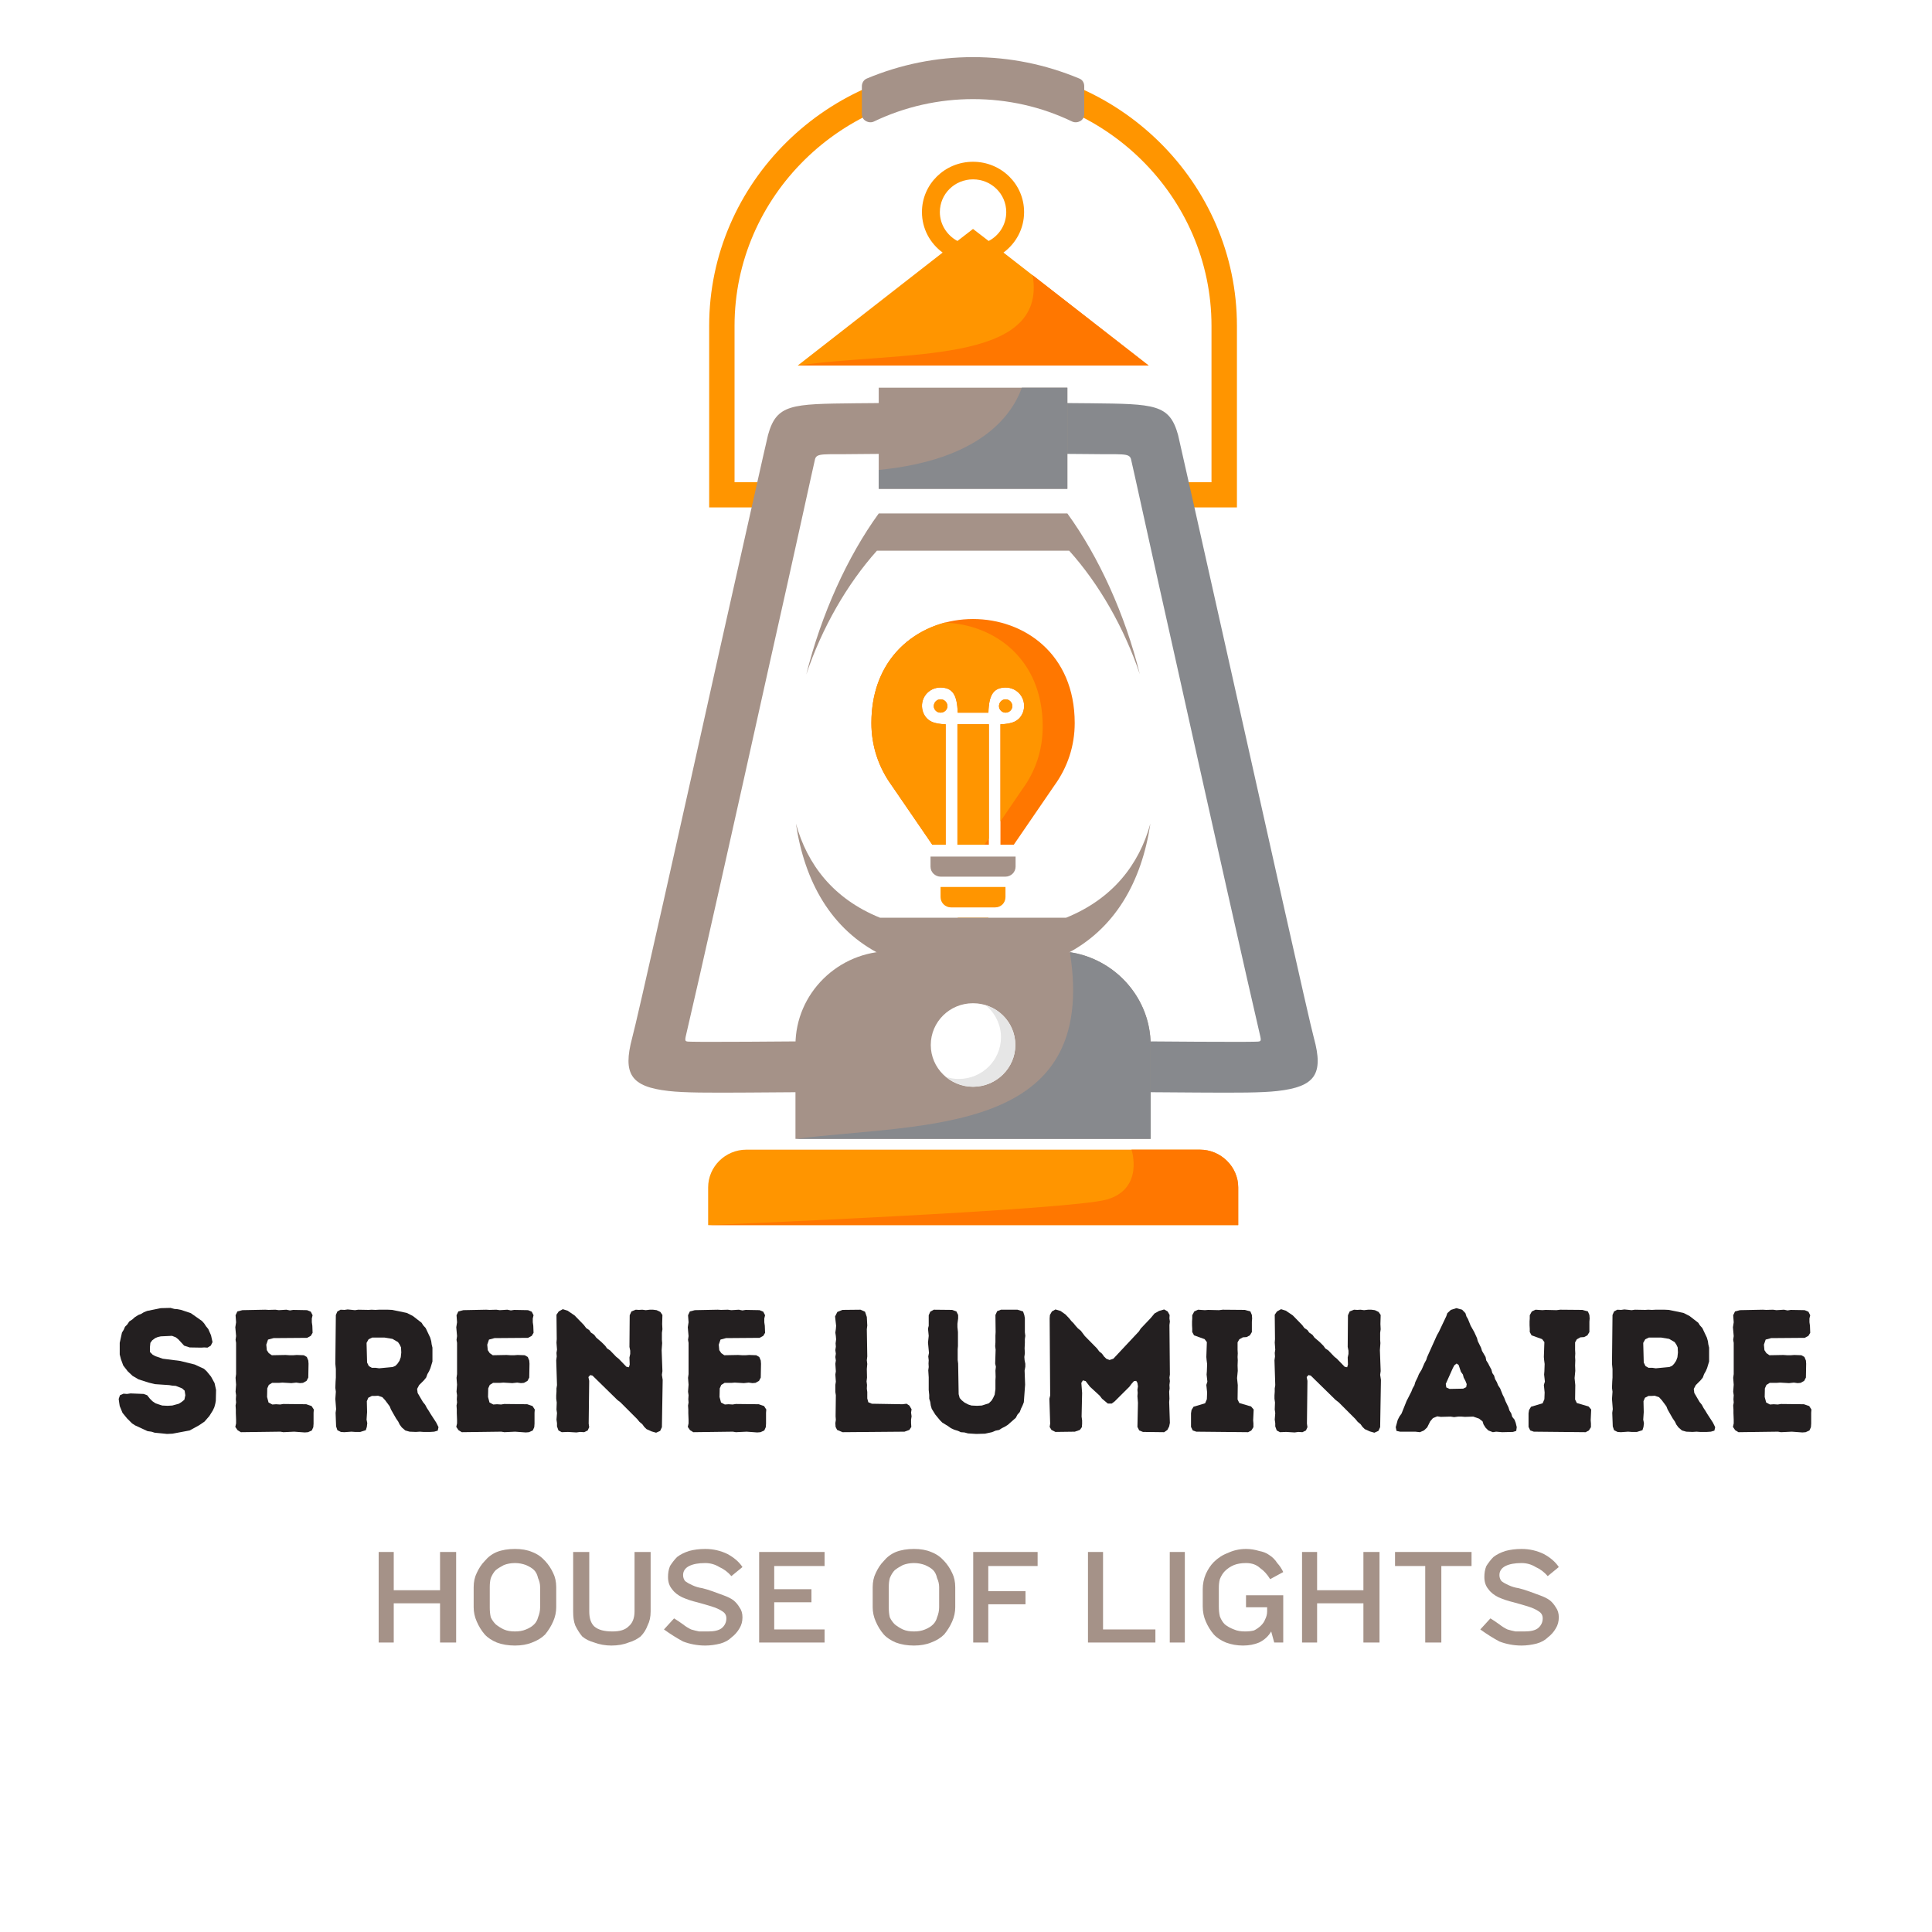 <svg xmlns="http://www.w3.org/2000/svg" xmlns:xlink="http://www.w3.org/1999/xlink" width="40" zoomAndPan="magnify" viewBox="0 0 30 30" height="40" preserveAspectRatio="xMidYMid meet" version="1.0"><defs><g/><clipPath id="dc65692679"><path d="M 13 0.883 L 17 0.883 L 17 2 L 13 2 Z M 13 0.883 " clip-rule="nonzero"/></clipPath><clipPath id="865907a9b5"><path d="M 9.668 6 L 14 6 L 14 17 L 9.668 17 Z M 9.668 6 " clip-rule="nonzero"/></clipPath><clipPath id="b91c820565"><path d="M 16 6 L 20.555 6 L 20.555 17 L 16 17 Z M 16 6 " clip-rule="nonzero"/></clipPath><clipPath id="306abf073d"><path d="M 10 17 L 20 17 L 20 19.027 L 10 19.027 Z M 10 17 " clip-rule="nonzero"/></clipPath></defs><path fill="#a59288" d="M 14.449 13.301 L 15.77 13.301 L 15.77 13.457 C 15.77 13.543 15.699 13.613 15.609 13.613 L 14.609 13.613 C 14.52 13.613 14.449 13.543 14.449 13.457 Z M 14.449 13.301 " fill-opacity="1" fill-rule="evenodd"/><path fill="#ff9500" d="M 14.605 13.773 L 15.613 13.773 L 15.613 13.93 C 15.613 14.02 15.543 14.09 15.453 14.09 L 14.766 14.09 C 14.68 14.09 14.605 14.02 14.605 13.93 Z M 14.605 13.773 " fill-opacity="1" fill-rule="evenodd"/><path fill="#ff9500" d="M 14.871 14.25 L 15.348 14.25 L 15.348 14.406 C 15.348 14.492 15.277 14.562 15.191 14.562 L 15.031 14.562 C 14.941 14.562 14.871 14.492 14.871 14.406 Z M 14.871 14.25 " fill-opacity="1" fill-rule="evenodd"/><path fill="#ff7700" d="M 15.109 13.117 L 15.355 13.117 L 15.355 11.246 L 14.867 11.246 L 14.867 13.117 Z M 14.684 13.117 L 14.477 13.117 L 13.848 12.199 C 13.641 11.914 13.531 11.582 13.531 11.227 C 13.531 9.074 16.688 9.074 16.688 11.227 C 16.688 11.582 16.578 11.914 16.371 12.199 L 15.742 13.117 L 15.535 13.117 L 15.535 11.246 C 15.711 11.242 15.832 11.203 15.887 11.055 C 15.887 11.051 15.891 11.047 15.891 11.043 C 15.945 10.844 15.797 10.672 15.609 10.676 C 15.43 10.68 15.355 10.785 15.348 11.066 L 14.871 11.066 C 14.863 10.785 14.789 10.68 14.609 10.676 C 14.422 10.672 14.273 10.844 14.328 11.043 C 14.332 11.047 14.332 11.051 14.332 11.055 C 14.387 11.203 14.508 11.242 14.684 11.246 Z M 14.605 11.066 C 14.664 11.066 14.711 11.02 14.711 10.965 C 14.711 10.906 14.664 10.859 14.605 10.859 C 14.547 10.859 14.5 10.906 14.5 10.965 C 14.5 11.02 14.547 11.066 14.605 11.066 Z M 15.613 11.066 C 15.559 11.066 15.512 11.02 15.512 10.965 C 15.512 10.906 15.559 10.859 15.613 10.859 C 15.672 10.859 15.719 10.906 15.719 10.965 C 15.719 11.02 15.672 11.066 15.613 11.066 Z M 15.613 11.066 " fill-opacity="1" fill-rule="evenodd"/><path fill="#ff9500" d="M 15.109 13.117 L 15.285 13.117 L 15.355 13.02 L 15.355 11.246 L 14.867 11.246 L 14.867 13.117 Z M 14.668 9.668 C 15.441 9.695 16.191 10.23 16.191 11.281 C 16.191 11.641 16.082 11.973 15.875 12.254 L 15.535 12.754 L 15.535 11.246 C 15.711 11.242 15.832 11.203 15.887 11.055 C 15.887 11.051 15.891 11.047 15.891 11.043 C 15.945 10.844 15.797 10.672 15.609 10.676 C 15.43 10.68 15.355 10.785 15.348 11.066 L 14.871 11.066 C 14.863 10.785 14.789 10.68 14.609 10.676 C 14.422 10.672 14.273 10.844 14.328 11.043 C 14.332 11.047 14.332 11.051 14.332 11.055 C 14.387 11.203 14.508 11.242 14.684 11.246 L 14.684 13.117 L 14.477 13.117 L 13.848 12.199 C 13.641 11.914 13.531 11.582 13.531 11.227 C 13.531 10.352 14.051 9.836 14.668 9.668 Z M 14.605 11.066 C 14.664 11.066 14.711 11.02 14.711 10.965 C 14.711 10.906 14.664 10.859 14.605 10.859 C 14.547 10.859 14.5 10.906 14.5 10.965 C 14.5 11.02 14.547 11.066 14.605 11.066 Z M 15.617 11.066 C 15.559 11.066 15.512 11.02 15.512 10.965 C 15.512 10.906 15.559 10.859 15.617 10.859 C 15.672 10.859 15.719 10.906 15.719 10.965 C 15.719 11.02 15.672 11.066 15.617 11.066 Z M 15.617 11.066 " fill-opacity="1" fill-rule="evenodd"/><path fill="#ff9500" d="M 15.109 1.02 C 17.363 1.02 19.207 2.836 19.207 5.059 L 19.207 7.879 L 18.27 7.879 L 18.27 7.488 L 18.812 7.488 L 18.812 5.059 C 18.812 3.051 17.145 1.41 15.109 1.41 C 13.074 1.41 11.406 3.051 11.406 5.059 L 11.406 7.488 L 11.949 7.488 L 11.949 7.879 L 11.012 7.879 L 11.012 5.059 C 11.012 2.836 12.855 1.02 15.109 1.02 Z M 15.109 1.02 " fill-opacity="1" fill-rule="evenodd"/><g clip-path="url(#dc65692679)"><path fill="#a59288" d="M 15.109 0.887 C 15.676 0.887 16.234 1 16.758 1.219 C 16.809 1.238 16.836 1.285 16.836 1.34 L 16.836 1.77 C 16.836 1.816 16.816 1.855 16.777 1.879 C 16.734 1.902 16.691 1.906 16.648 1.887 C 16.168 1.656 15.645 1.539 15.109 1.539 C 14.578 1.539 14.051 1.656 13.57 1.887 C 13.531 1.906 13.484 1.902 13.445 1.879 C 13.402 1.855 13.383 1.816 13.383 1.77 L 13.383 1.34 C 13.383 1.285 13.414 1.238 13.461 1.219 C 13.984 1 14.543 0.887 15.109 0.887 Z M 15.109 0.887 " fill-opacity="1" fill-rule="evenodd"/></g><path fill="#a59288" d="M 13.645 7.973 L 16.574 7.973 C 17.059 8.641 17.469 9.535 17.699 10.469 C 17.457 9.75 17.066 9.066 16.602 8.551 L 13.617 8.551 C 13.156 9.066 12.762 9.75 12.52 10.473 C 12.754 9.535 13.16 8.641 13.645 7.973 Z M 17.863 12.789 C 17.73 13.68 17.32 14.434 16.527 14.828 L 13.691 14.828 C 12.898 14.434 12.492 13.68 12.359 12.789 C 12.535 13.426 12.941 13.957 13.664 14.25 L 16.555 14.25 C 17.277 13.957 17.688 13.426 17.863 12.789 Z M 17.863 12.789 " fill-opacity="1" fill-rule="evenodd"/><path fill="#ff9500" d="M 15.109 2.512 C 15.547 2.512 15.902 2.859 15.902 3.293 C 15.902 3.551 15.777 3.777 15.582 3.922 L 17.836 5.676 L 12.387 5.676 L 14.637 3.922 C 14.441 3.777 14.316 3.551 14.316 3.293 C 14.316 2.859 14.672 2.512 15.109 2.512 Z M 15.109 3.555 L 15.352 3.742 C 15.516 3.656 15.625 3.488 15.625 3.293 C 15.625 3.012 15.395 2.785 15.109 2.785 C 14.824 2.785 14.594 3.012 14.594 3.293 C 14.594 3.488 14.707 3.656 14.867 3.742 Z M 15.109 3.555 " fill-opacity="1" fill-rule="evenodd"/><path fill="#ff7700" d="M 16.035 4.273 L 17.836 5.676 L 12.387 5.676 C 13.973 5.445 16.273 5.68 16.035 4.273 Z M 16.035 4.273 " fill-opacity="1" fill-rule="evenodd"/><g clip-path="url(#865907a9b5)"><path fill="#a59288" d="M 13.969 7.043 C 13.707 7.047 13.48 7.051 13.293 7.051 C 12.793 7.059 12.684 7.031 12.656 7.129 C 12.637 7.203 12.344 8.555 11.941 10.344 C 11.438 12.613 10.836 15.297 10.648 16.094 C 10.629 16.184 10.648 16.172 10.754 16.176 C 10.953 16.18 11.234 16.176 11.621 16.176 C 12.039 16.172 12.574 16.168 13.254 16.172 L 13.25 16.961 C 12.574 16.957 12.039 16.961 11.625 16.965 C 11.004 16.969 10.625 16.969 10.383 16.941 C 9.793 16.875 9.668 16.676 9.816 16.117 C 9.887 15.867 10.586 12.742 11.156 10.176 C 11.559 8.383 11.898 6.863 11.926 6.754 C 12.059 6.273 12.289 6.273 13.285 6.262 C 13.469 6.262 13.684 6.258 13.953 6.254 Z M 13.969 7.043 " fill-opacity="1" fill-rule="nonzero"/></g><g clip-path="url(#b91c820565)"><path fill="#87898d" d="M 16.25 7.043 C 16.512 7.047 16.738 7.051 16.926 7.051 C 17.426 7.059 17.535 7.031 17.562 7.129 C 17.582 7.203 17.875 8.555 18.277 10.344 C 18.781 12.613 19.383 15.297 19.57 16.094 C 19.59 16.184 19.57 16.172 19.465 16.176 C 19.266 16.18 18.984 16.176 18.598 16.176 C 18.18 16.172 17.645 16.168 16.969 16.172 L 16.969 16.961 C 17.645 16.957 18.18 16.961 18.598 16.965 C 19.215 16.969 19.594 16.969 19.836 16.941 C 20.426 16.875 20.555 16.676 20.402 16.117 C 20.332 15.867 19.637 12.742 19.062 10.176 C 18.66 8.383 18.32 6.863 18.293 6.754 C 18.16 6.273 17.93 6.273 16.934 6.262 C 16.754 6.262 16.535 6.258 16.266 6.254 Z M 16.25 7.043 " fill-opacity="1" fill-rule="nonzero"/></g><g clip-path="url(#306abf073d)"><path fill="#ff9500" d="M 10.996 19.023 L 19.227 19.023 L 19.227 18.438 C 19.227 18.117 18.957 17.852 18.633 17.852 L 11.59 17.852 C 11.262 17.852 10.996 18.117 10.996 18.438 Z M 10.996 19.023 " fill-opacity="1" fill-rule="evenodd"/><path fill="#ff7700" d="M 10.996 19.023 L 19.227 19.023 L 19.227 18.438 C 19.227 18.117 18.957 17.852 18.633 17.852 L 17.57 17.852 C 17.57 17.852 17.77 18.453 17.191 18.625 C 16.609 18.793 10.996 19.023 10.996 19.023 Z M 10.996 19.023 " fill-opacity="1" fill-rule="evenodd"/></g><path fill="#a59288" d="M 12.352 17.684 L 17.867 17.684 L 17.867 16.227 C 17.867 15.426 17.203 14.77 16.391 14.77 L 13.828 14.77 C 13.016 14.77 12.352 15.426 12.352 16.227 Z M 15.109 15.578 C 15.473 15.578 15.766 15.867 15.766 16.227 C 15.766 16.582 15.473 16.875 15.109 16.875 C 14.746 16.875 14.453 16.582 14.453 16.227 C 14.453 15.867 14.746 15.578 15.109 15.578 Z M 15.109 15.578 " fill-opacity="1" fill-rule="evenodd"/><path fill="#87898d" d="M 12.352 17.684 L 17.867 17.684 L 17.867 16.227 C 17.867 15.5 17.32 14.891 16.613 14.785 C 17.066 17.633 14.363 17.434 12.352 17.684 Z M 12.352 17.684 " fill-opacity="1" fill-rule="evenodd"/><path fill="#a59288" d="M 13.645 6.02 L 16.574 6.02 L 16.574 7.59 L 13.645 7.59 Z M 13.645 6.02 " fill-opacity="1" fill-rule="evenodd"/><path fill="#87898d" d="M 15.867 6.02 L 16.574 6.02 L 16.574 7.59 L 13.645 7.59 L 13.645 7.297 C 15.203 7.145 15.707 6.465 15.867 6.02 Z M 15.867 6.02 " fill-opacity="1" fill-rule="evenodd"/><path fill="#e6e6e6" d="M 15.305 15.609 C 15.574 15.691 15.766 15.938 15.766 16.227 C 15.766 16.582 15.473 16.875 15.109 16.875 C 14.949 16.875 14.805 16.816 14.691 16.723 C 14.754 16.742 14.816 16.754 14.887 16.754 C 15.25 16.754 15.543 16.465 15.543 16.105 C 15.543 15.906 15.449 15.727 15.305 15.609 Z M 15.305 15.609 " fill-opacity="1" fill-rule="evenodd"/><g fill="#231f20" fill-opacity="1"><g transform="translate(1.73, 22.235)"><g><path d="M 0.785 0.023 L 0.863 0.031 L 0.949 0.027 L 1.215 -0.023 L 1.359 -0.102 L 1.445 -0.16 L 1.52 -0.246 L 1.574 -0.332 L 1.598 -0.383 L 1.613 -0.438 L 1.621 -0.484 L 1.625 -0.652 L 1.613 -0.707 L 1.602 -0.758 L 1.547 -0.859 L 1.48 -0.941 L 1.438 -0.98 L 1.293 -1.047 L 1.07 -1.102 L 0.797 -1.137 L 0.684 -1.176 L 0.641 -1.199 L 0.598 -1.242 L 0.598 -1.312 L 0.605 -1.383 L 0.633 -1.422 L 0.68 -1.457 L 0.719 -1.473 L 0.766 -1.484 L 0.941 -1.492 L 1 -1.469 L 1.039 -1.438 L 1.129 -1.34 L 1.215 -1.312 L 1.395 -1.309 L 1.441 -1.312 L 1.492 -1.309 L 1.543 -1.34 L 1.57 -1.395 L 1.547 -1.5 L 1.504 -1.598 L 1.469 -1.641 L 1.441 -1.684 L 1.406 -1.723 L 1.234 -1.844 L 1.082 -1.895 L 1.027 -1.906 L 0.977 -1.91 L 0.918 -1.926 L 0.766 -1.922 L 0.555 -1.879 L 0.504 -1.859 L 0.461 -1.832 L 0.418 -1.816 L 0.363 -1.781 L 0.324 -1.746 L 0.277 -1.715 L 0.246 -1.668 L 0.211 -1.633 L 0.191 -1.586 L 0.164 -1.543 L 0.129 -1.383 L 0.129 -1.203 L 0.148 -1.129 L 0.184 -1.031 L 0.254 -0.941 L 0.328 -0.871 L 0.422 -0.816 L 0.578 -0.766 L 0.676 -0.742 L 0.898 -0.727 L 0.945 -0.719 L 1 -0.715 L 1.098 -0.676 L 1.137 -0.641 L 1.148 -0.57 L 1.133 -0.5 L 1.09 -0.465 L 1.047 -0.438 L 0.945 -0.41 L 0.871 -0.406 L 0.789 -0.41 L 0.727 -0.43 L 0.684 -0.445 L 0.637 -0.477 L 0.598 -0.516 L 0.555 -0.57 L 0.5 -0.59 L 0.297 -0.598 L 0.242 -0.59 L 0.188 -0.594 L 0.133 -0.57 L 0.113 -0.512 L 0.121 -0.453 L 0.129 -0.402 L 0.172 -0.297 L 0.242 -0.211 L 0.32 -0.133 L 0.367 -0.102 L 0.562 -0.012 L 0.621 -0.004 L 0.672 0.012 Z M 0.785 0.023 "/></g></g></g><g fill="#231f20" fill-opacity="1"><g transform="translate(3.459, 22.235)"><g><path d="M 0.195 -0.078 L 0.23 -0.027 L 0.281 0.004 L 0.895 -0.004 L 0.941 0.004 L 1.109 -0.004 L 1.273 0.008 L 1.324 0.004 L 1.383 -0.023 L 1.406 -0.074 L 1.41 -0.129 L 1.41 -0.297 L 1.414 -0.348 L 1.379 -0.402 L 1.297 -0.43 L 0.941 -0.434 L 0.891 -0.426 L 0.828 -0.43 L 0.77 -0.426 L 0.711 -0.457 L 0.688 -0.543 L 0.691 -0.676 L 0.715 -0.73 L 0.766 -0.762 L 0.871 -0.762 L 0.926 -0.766 L 1.066 -0.758 L 1.141 -0.766 L 1.199 -0.758 L 1.246 -0.762 L 1.301 -0.793 L 1.328 -0.844 L 1.332 -1.059 L 1.328 -1.109 L 1.305 -1.164 L 1.258 -1.191 L 1.148 -1.195 L 1.094 -1.191 L 1.039 -1.191 L 0.977 -1.195 L 0.762 -1.191 L 0.715 -1.223 L 0.684 -1.27 L 0.676 -1.355 L 0.703 -1.434 L 0.789 -1.457 L 1.309 -1.461 L 1.367 -1.492 L 1.395 -1.539 L 1.391 -1.648 L 1.383 -1.703 L 1.383 -1.762 L 1.395 -1.812 L 1.367 -1.867 L 1.309 -1.891 L 1.094 -1.895 L 1.043 -1.887 L 0.988 -1.898 L 0.871 -1.891 L 0.816 -1.898 L 0.711 -1.895 L 0.66 -1.898 L 0.305 -1.891 L 0.227 -1.871 L 0.199 -1.812 L 0.207 -1.703 L 0.195 -1.625 L 0.207 -1.488 L 0.199 -1.43 L 0.207 -1.383 L 0.207 -0.898 L 0.199 -0.84 L 0.207 -0.734 L 0.199 -0.625 L 0.207 -0.57 L 0.203 -0.508 L 0.207 -0.457 L 0.199 -0.41 L 0.203 -0.348 L 0.203 -0.293 L 0.207 -0.188 L 0.207 -0.133 Z M 0.195 -0.078 "/></g></g></g><g fill="#231f20" fill-opacity="1"><g transform="translate(5.012, 22.235)"><g><path d="M 0.207 -0.086 L 0.227 -0.027 L 0.281 0 L 0.332 0.004 L 0.445 -0.004 L 0.5 0 L 0.582 0 L 0.668 -0.027 L 0.684 -0.078 L 0.691 -0.137 L 0.68 -0.191 L 0.688 -0.309 L 0.684 -0.477 L 0.707 -0.531 L 0.762 -0.559 L 0.809 -0.559 L 0.859 -0.562 L 0.926 -0.539 L 0.969 -0.492 L 1.039 -0.398 L 1.059 -0.348 L 1.137 -0.211 L 1.172 -0.16 L 1.195 -0.113 L 1.227 -0.07 L 1.281 -0.023 L 1.348 -0.004 L 1.445 0 L 1.508 -0.004 L 1.562 0 L 1.668 0 L 1.73 -0.004 L 1.785 -0.02 L 1.797 -0.074 L 1.762 -0.145 L 1.676 -0.277 L 1.648 -0.324 L 1.617 -0.371 L 1.59 -0.422 L 1.555 -0.465 L 1.473 -0.605 L 1.465 -0.668 L 1.496 -0.727 L 1.57 -0.801 L 1.605 -0.844 L 1.625 -0.898 L 1.652 -0.945 L 1.672 -0.992 L 1.703 -1.094 L 1.703 -1.309 L 1.691 -1.359 L 1.684 -1.41 L 1.668 -1.465 L 1.598 -1.613 L 1.559 -1.656 L 1.535 -1.695 L 1.398 -1.801 L 1.305 -1.848 L 1.078 -1.895 L 1.012 -1.898 L 0.871 -1.898 L 0.816 -1.895 L 0.758 -1.898 L 0.711 -1.895 L 0.551 -1.898 L 0.5 -1.891 L 0.387 -1.902 L 0.336 -1.895 L 0.277 -1.898 L 0.227 -1.871 L 0.203 -1.816 L 0.195 -1.059 L 0.203 -0.977 L 0.203 -0.844 L 0.199 -0.785 L 0.195 -0.684 L 0.203 -0.625 L 0.195 -0.512 L 0.207 -0.355 L 0.199 -0.297 Z M 0.762 -0.996 L 0.715 -1.023 L 0.688 -1.078 L 0.68 -1.383 L 0.711 -1.438 L 0.766 -1.465 L 0.961 -1.465 L 1.082 -1.445 L 1.168 -1.395 L 1.195 -1.355 L 1.215 -1.312 L 1.219 -1.234 L 1.211 -1.16 L 1.191 -1.105 L 1.16 -1.059 L 1.129 -1.027 L 1.086 -1.008 L 0.875 -0.988 L 0.82 -0.996 Z M 0.762 -0.996 "/></g></g></g><g fill="#231f20" fill-opacity="1"><g transform="translate(6.89, 22.235)"><g><path d="M 0.195 -0.078 L 0.23 -0.027 L 0.281 0.004 L 0.895 -0.004 L 0.941 0.004 L 1.109 -0.004 L 1.273 0.008 L 1.324 0.004 L 1.383 -0.023 L 1.406 -0.074 L 1.41 -0.129 L 1.41 -0.297 L 1.414 -0.348 L 1.379 -0.402 L 1.297 -0.43 L 0.941 -0.434 L 0.891 -0.426 L 0.828 -0.43 L 0.77 -0.426 L 0.711 -0.457 L 0.688 -0.543 L 0.691 -0.676 L 0.715 -0.73 L 0.766 -0.762 L 0.871 -0.762 L 0.926 -0.766 L 1.066 -0.758 L 1.141 -0.766 L 1.199 -0.758 L 1.246 -0.762 L 1.301 -0.793 L 1.328 -0.844 L 1.332 -1.059 L 1.328 -1.109 L 1.305 -1.164 L 1.258 -1.191 L 1.148 -1.195 L 1.094 -1.191 L 1.039 -1.191 L 0.977 -1.195 L 0.762 -1.191 L 0.715 -1.223 L 0.684 -1.27 L 0.676 -1.355 L 0.703 -1.434 L 0.789 -1.457 L 1.309 -1.461 L 1.367 -1.492 L 1.395 -1.539 L 1.391 -1.648 L 1.383 -1.703 L 1.383 -1.762 L 1.395 -1.812 L 1.367 -1.867 L 1.309 -1.891 L 1.094 -1.895 L 1.043 -1.887 L 0.988 -1.898 L 0.871 -1.891 L 0.816 -1.898 L 0.711 -1.895 L 0.66 -1.898 L 0.305 -1.891 L 0.227 -1.871 L 0.199 -1.812 L 0.207 -1.703 L 0.195 -1.625 L 0.207 -1.488 L 0.199 -1.43 L 0.207 -1.383 L 0.207 -0.898 L 0.199 -0.84 L 0.207 -0.734 L 0.199 -0.625 L 0.207 -0.57 L 0.203 -0.508 L 0.207 -0.457 L 0.199 -0.41 L 0.203 -0.348 L 0.203 -0.293 L 0.207 -0.188 L 0.207 -0.133 Z M 0.195 -0.078 "/></g></g></g><g fill="#231f20" fill-opacity="1"><g transform="translate(8.442, 22.235)"><g><path d="M 1.598 -0.043 L 1.676 -0.008 L 1.746 0.012 L 1.809 -0.016 L 1.836 -0.074 L 1.848 -0.809 L 1.836 -0.887 L 1.844 -0.945 L 1.832 -1.27 L 1.84 -1.379 L 1.836 -1.43 L 1.836 -1.539 L 1.844 -1.594 L 1.84 -1.676 L 1.844 -1.816 L 1.812 -1.863 L 1.754 -1.891 L 1.699 -1.898 L 1.648 -1.898 L 1.586 -1.891 L 1.531 -1.898 L 1.48 -1.895 L 1.43 -1.898 L 1.363 -1.871 L 1.336 -1.812 L 1.332 -1.32 L 1.344 -1.262 L 1.344 -1.211 L 1.332 -1.156 L 1.336 -1.047 L 1.324 -1.004 L 1.285 -1.012 L 1.164 -1.137 L 1.125 -1.168 L 1.031 -1.266 L 0.984 -1.297 L 0.957 -1.336 L 0.898 -1.395 L 0.816 -1.465 L 0.785 -1.508 L 0.734 -1.543 L 0.707 -1.582 L 0.66 -1.613 L 0.625 -1.66 L 0.48 -1.809 L 0.371 -1.883 L 0.297 -1.906 L 0.234 -1.871 L 0.199 -1.82 L 0.203 -1.441 L 0.199 -1.387 L 0.207 -1.277 L 0.199 -1.227 L 0.203 -1.172 L 0.195 -1.113 L 0.207 -0.727 L 0.199 -0.676 L 0.199 -0.625 L 0.195 -0.566 L 0.195 -0.516 L 0.203 -0.457 L 0.199 -0.348 L 0.207 -0.293 L 0.199 -0.191 L 0.207 -0.137 L 0.207 -0.086 L 0.23 -0.023 L 0.281 0.004 L 0.375 0 L 0.508 0.008 L 0.566 0 L 0.629 0.004 L 0.684 -0.023 L 0.707 -0.074 L 0.699 -0.129 L 0.707 -0.793 L 0.695 -0.852 L 0.723 -0.883 L 0.758 -0.875 L 1.145 -0.496 L 1.191 -0.461 L 1.453 -0.199 L 1.488 -0.156 L 1.531 -0.121 L 1.562 -0.078 Z M 1.598 -0.043 "/></g></g></g><g fill="#231f20" fill-opacity="1"><g transform="translate(10.485, 22.235)"><g><path d="M 0.195 -0.078 L 0.23 -0.027 L 0.281 0.004 L 0.895 -0.004 L 0.941 0.004 L 1.109 -0.004 L 1.273 0.008 L 1.324 0.004 L 1.383 -0.023 L 1.406 -0.074 L 1.41 -0.129 L 1.41 -0.297 L 1.414 -0.348 L 1.379 -0.402 L 1.297 -0.43 L 0.941 -0.434 L 0.891 -0.426 L 0.828 -0.43 L 0.77 -0.426 L 0.711 -0.457 L 0.688 -0.543 L 0.691 -0.676 L 0.715 -0.73 L 0.766 -0.762 L 0.871 -0.762 L 0.926 -0.766 L 1.066 -0.758 L 1.141 -0.766 L 1.199 -0.758 L 1.246 -0.762 L 1.301 -0.793 L 1.328 -0.844 L 1.332 -1.059 L 1.328 -1.109 L 1.305 -1.164 L 1.258 -1.191 L 1.148 -1.195 L 1.094 -1.191 L 1.039 -1.191 L 0.977 -1.195 L 0.762 -1.191 L 0.715 -1.223 L 0.684 -1.27 L 0.676 -1.355 L 0.703 -1.434 L 0.789 -1.457 L 1.309 -1.461 L 1.367 -1.492 L 1.395 -1.539 L 1.391 -1.648 L 1.383 -1.703 L 1.383 -1.762 L 1.395 -1.812 L 1.367 -1.867 L 1.309 -1.891 L 1.094 -1.895 L 1.043 -1.887 L 0.988 -1.898 L 0.871 -1.891 L 0.816 -1.898 L 0.711 -1.895 L 0.66 -1.898 L 0.305 -1.891 L 0.227 -1.871 L 0.199 -1.812 L 0.207 -1.703 L 0.195 -1.625 L 0.207 -1.488 L 0.199 -1.43 L 0.207 -1.383 L 0.207 -0.898 L 0.199 -0.84 L 0.207 -0.734 L 0.199 -0.625 L 0.207 -0.57 L 0.203 -0.508 L 0.207 -0.457 L 0.199 -0.41 L 0.203 -0.348 L 0.203 -0.293 L 0.207 -0.188 L 0.207 -0.133 Z M 0.195 -0.078 "/></g></g></g><g fill="#231f20" fill-opacity="1"><g transform="translate(12.038, 22.235)"><g/></g></g><g fill="#231f20" fill-opacity="1"><g transform="translate(12.772, 22.235)"><g><path d="M 0.203 -0.078 L 0.227 -0.031 L 0.312 0.004 L 1.273 -0.004 L 1.348 -0.031 L 1.379 -0.078 L 1.375 -0.137 L 1.375 -0.191 L 1.383 -0.242 L 1.375 -0.301 L 1.383 -0.352 L 1.348 -0.41 L 1.305 -0.438 L 1.242 -0.43 L 0.766 -0.438 L 0.711 -0.461 L 0.695 -0.52 L 0.695 -0.621 L 0.688 -0.672 L 0.691 -0.73 L 0.684 -0.785 L 0.691 -0.844 L 0.688 -0.977 L 0.695 -1.055 L 0.688 -1.113 L 0.695 -1.172 L 0.688 -1.594 L 0.695 -1.652 L 0.688 -1.785 L 0.66 -1.867 L 0.59 -1.898 L 0.309 -1.895 L 0.23 -1.863 L 0.195 -1.793 L 0.211 -1.648 L 0.207 -1.598 L 0.199 -1.543 L 0.207 -1.488 L 0.211 -1.438 L 0.203 -1.375 L 0.207 -1.324 L 0.199 -1.27 L 0.207 -1.215 L 0.199 -1.164 L 0.207 -1.109 L 0.199 -1.059 L 0.207 -0.941 L 0.199 -0.891 L 0.207 -0.781 L 0.199 -0.73 L 0.199 -0.621 L 0.207 -0.57 L 0.203 -0.242 L 0.207 -0.188 L 0.199 -0.137 Z M 0.203 -0.078 "/></g></g></g><g fill="#231f20" fill-opacity="1"><g transform="translate(14.23, 22.235)"><g><path d="M 0.801 0.023 L 0.93 0.031 L 1.066 0.027 L 1.172 0.004 L 1.23 -0.02 L 1.285 -0.031 L 1.328 -0.059 L 1.375 -0.082 L 1.418 -0.109 L 1.543 -0.219 L 1.57 -0.27 L 1.605 -0.309 L 1.625 -0.363 L 1.648 -0.41 L 1.668 -0.461 L 1.688 -0.734 L 1.68 -0.953 L 1.691 -1.012 L 1.691 -1.059 L 1.68 -1.113 L 1.676 -1.164 L 1.684 -1.223 L 1.68 -1.297 L 1.684 -1.383 L 1.684 -1.441 L 1.691 -1.492 L 1.684 -1.547 L 1.684 -1.766 L 1.676 -1.812 L 1.656 -1.871 L 1.57 -1.898 L 1.312 -1.898 L 1.254 -1.875 L 1.227 -1.816 L 1.23 -1.551 L 1.227 -1.496 L 1.227 -1.391 L 1.223 -1.332 L 1.23 -1.277 L 1.223 -1.062 L 1.234 -1.012 L 1.227 -0.953 L 1.23 -0.855 L 1.227 -0.801 L 1.227 -0.664 L 1.215 -0.578 L 1.191 -0.527 L 1.168 -0.488 L 1.125 -0.445 L 1.016 -0.41 L 0.941 -0.406 L 0.855 -0.41 L 0.805 -0.426 L 0.746 -0.457 L 0.703 -0.492 L 0.672 -0.527 L 0.656 -0.586 L 0.648 -1.062 L 0.641 -1.117 L 0.641 -1.285 L 0.645 -1.332 L 0.645 -1.551 L 0.637 -1.629 L 0.637 -1.68 L 0.648 -1.762 L 0.648 -1.816 L 0.621 -1.871 L 0.555 -1.895 L 0.27 -1.898 L 0.215 -1.867 L 0.191 -1.812 L 0.191 -1.648 L 0.18 -1.605 L 0.191 -1.492 L 0.18 -1.387 L 0.195 -1.227 L 0.184 -1.172 L 0.191 -1.113 L 0.188 -1.062 L 0.191 -1.008 L 0.184 -0.957 L 0.191 -0.848 L 0.191 -0.652 L 0.199 -0.574 L 0.199 -0.516 L 0.215 -0.465 L 0.223 -0.41 L 0.238 -0.359 L 0.293 -0.27 L 0.367 -0.18 L 0.402 -0.145 L 0.492 -0.09 L 0.535 -0.059 L 0.586 -0.035 L 0.648 -0.016 L 0.688 0.004 L 0.746 0.008 Z M 0.801 0.023 "/></g></g></g><g fill="#231f20" fill-opacity="1"><g transform="translate(16.1, 22.235)"><g><path d="M 0.199 -0.078 L 0.227 -0.031 L 0.289 0 L 0.59 -0.004 L 0.668 -0.031 L 0.699 -0.074 L 0.703 -0.125 L 0.703 -0.18 L 0.695 -0.238 L 0.703 -0.605 L 0.691 -0.762 L 0.715 -0.801 L 0.758 -0.789 L 0.824 -0.703 L 0.977 -0.562 L 1.012 -0.516 L 1.102 -0.441 L 1.164 -0.441 L 1.207 -0.473 L 1.438 -0.703 L 1.473 -0.75 L 1.508 -0.789 L 1.543 -0.793 L 1.562 -0.762 L 1.57 -0.707 L 1.562 -0.656 L 1.566 -0.605 L 1.562 -0.555 L 1.57 -0.453 L 1.562 -0.078 L 1.59 -0.023 L 1.648 0 L 1.977 0.004 L 2.027 -0.031 L 2.055 -0.086 L 2.066 -0.141 L 2.055 -0.465 L 2.059 -0.516 L 2.055 -0.625 L 2.062 -0.676 L 2.059 -0.73 L 2.066 -0.789 L 2.059 -0.844 L 2.066 -0.891 L 2.059 -1.66 L 2.066 -1.715 L 2.059 -1.762 L 2.062 -1.816 L 2.031 -1.871 L 1.977 -1.902 L 1.898 -1.879 L 1.828 -1.84 L 1.766 -1.766 L 1.613 -1.605 L 1.586 -1.562 L 1.188 -1.137 L 1.129 -1.117 L 1.078 -1.137 L 1.043 -1.172 L 1.012 -1.215 L 0.969 -1.25 L 0.934 -1.297 L 0.746 -1.488 L 0.684 -1.57 L 0.637 -1.609 L 0.602 -1.648 L 0.57 -1.688 L 0.535 -1.723 L 0.504 -1.762 L 0.445 -1.824 L 0.367 -1.879 L 0.289 -1.902 L 0.234 -1.871 L 0.203 -1.816 L 0.199 -1.762 L 0.207 -0.566 L 0.195 -0.516 L 0.207 -0.129 Z M 0.199 -0.078 "/></g></g></g><g fill="#231f20" fill-opacity="1"><g transform="translate(18.365, 22.235)"><g><path d="M 0.129 -0.078 L 0.156 -0.023 L 0.211 -0.004 L 1.016 0.004 L 1.066 -0.023 L 1.098 -0.074 L 1.098 -0.133 L 1.094 -0.18 L 1.102 -0.348 L 1.062 -0.395 L 0.879 -0.449 L 0.852 -0.504 L 0.855 -0.727 L 0.844 -0.836 L 0.855 -0.949 L 0.852 -1.031 L 0.855 -1.113 L 0.852 -1.164 L 0.855 -1.219 L 0.852 -1.277 L 0.852 -1.391 L 0.879 -1.438 L 0.934 -1.469 L 0.992 -1.473 L 1.043 -1.5 L 1.074 -1.551 L 1.074 -1.711 L 1.078 -1.762 L 1.074 -1.816 L 1.051 -1.871 L 0.965 -1.895 L 0.621 -1.898 L 0.562 -1.891 L 0.395 -1.895 L 0.344 -1.891 L 0.238 -1.898 L 0.18 -1.871 L 0.148 -1.812 L 0.148 -1.762 L 0.145 -1.715 L 0.145 -1.656 L 0.148 -1.602 L 0.148 -1.551 L 0.176 -1.5 L 0.34 -1.441 L 0.375 -1.395 L 0.367 -1.164 L 0.371 -1.117 L 0.379 -1.055 L 0.375 -0.941 L 0.371 -0.891 L 0.383 -0.781 L 0.367 -0.73 L 0.379 -0.613 L 0.375 -0.508 L 0.348 -0.445 L 0.168 -0.391 L 0.137 -0.34 L 0.129 -0.289 Z M 0.129 -0.078 "/></g></g></g><g fill="#231f20" fill-opacity="1"><g transform="translate(19.595, 22.235)"><g><path d="M 1.598 -0.043 L 1.676 -0.008 L 1.746 0.012 L 1.809 -0.016 L 1.836 -0.074 L 1.848 -0.809 L 1.836 -0.887 L 1.844 -0.945 L 1.832 -1.27 L 1.84 -1.379 L 1.836 -1.43 L 1.836 -1.539 L 1.844 -1.594 L 1.84 -1.676 L 1.844 -1.816 L 1.812 -1.863 L 1.754 -1.891 L 1.699 -1.898 L 1.648 -1.898 L 1.586 -1.891 L 1.531 -1.898 L 1.48 -1.895 L 1.43 -1.898 L 1.363 -1.871 L 1.336 -1.812 L 1.332 -1.32 L 1.344 -1.262 L 1.344 -1.211 L 1.332 -1.156 L 1.336 -1.047 L 1.324 -1.004 L 1.285 -1.012 L 1.164 -1.137 L 1.125 -1.168 L 1.031 -1.266 L 0.984 -1.297 L 0.957 -1.336 L 0.898 -1.395 L 0.816 -1.465 L 0.785 -1.508 L 0.734 -1.543 L 0.707 -1.582 L 0.66 -1.613 L 0.625 -1.66 L 0.48 -1.809 L 0.371 -1.883 L 0.297 -1.906 L 0.234 -1.871 L 0.199 -1.82 L 0.203 -1.441 L 0.199 -1.387 L 0.207 -1.277 L 0.199 -1.227 L 0.203 -1.172 L 0.195 -1.113 L 0.207 -0.727 L 0.199 -0.676 L 0.199 -0.625 L 0.195 -0.566 L 0.195 -0.516 L 0.203 -0.457 L 0.199 -0.348 L 0.207 -0.293 L 0.199 -0.191 L 0.207 -0.137 L 0.207 -0.086 L 0.23 -0.023 L 0.281 0.004 L 0.375 0 L 0.508 0.008 L 0.566 0 L 0.629 0.004 L 0.684 -0.023 L 0.707 -0.074 L 0.699 -0.129 L 0.707 -0.793 L 0.695 -0.852 L 0.723 -0.883 L 0.758 -0.875 L 1.145 -0.496 L 1.191 -0.461 L 1.453 -0.199 L 1.488 -0.156 L 1.531 -0.121 L 1.562 -0.078 Z M 1.598 -0.043 "/></g></g></g><g fill="#231f20" fill-opacity="1"><g transform="translate(21.638, 22.235)"><g><path d="M 0.035 -0.074 L 0.047 -0.016 L 0.102 -0.004 L 0.34 -0.004 L 0.41 0.004 L 0.473 -0.023 L 0.523 -0.07 L 0.57 -0.164 L 0.613 -0.215 L 0.68 -0.242 L 0.734 -0.234 L 0.887 -0.238 L 0.941 -0.23 L 1.004 -0.238 L 1.055 -0.238 L 1.109 -0.234 L 1.238 -0.238 L 1.328 -0.207 L 1.383 -0.164 L 1.398 -0.117 L 1.43 -0.066 L 1.473 -0.023 L 1.543 0.004 L 1.594 -0.004 L 1.688 0.004 L 1.855 0 L 1.906 -0.016 L 1.914 -0.074 L 1.898 -0.141 L 1.879 -0.191 L 1.844 -0.234 L 1.828 -0.289 L 1.801 -0.332 L 1.785 -0.383 L 1.738 -0.48 L 1.719 -0.531 L 1.695 -0.578 L 1.656 -0.676 L 1.625 -0.723 L 1.605 -0.773 L 1.578 -0.82 L 1.562 -0.875 L 1.535 -0.914 L 1.52 -0.969 L 1.492 -1.02 L 1.469 -1.066 L 1.441 -1.109 L 1.43 -1.164 L 1.375 -1.258 L 1.359 -1.309 L 1.309 -1.41 L 1.297 -1.457 L 1.254 -1.551 L 1.199 -1.648 L 1.156 -1.754 L 1.133 -1.793 L 1.117 -1.844 L 1.066 -1.898 L 0.977 -1.922 L 0.891 -1.895 L 0.836 -1.844 L 0.82 -1.797 L 0.703 -1.551 L 0.676 -1.504 L 0.523 -1.164 L 0.508 -1.117 L 0.48 -1.066 L 0.438 -0.969 L 0.395 -0.898 L 0.375 -0.848 L 0.34 -0.777 L 0.324 -0.723 L 0.297 -0.676 L 0.277 -0.625 L 0.203 -0.48 L 0.125 -0.285 L 0.094 -0.242 L 0.066 -0.188 Z M 0.871 -0.668 L 0.82 -0.691 L 0.812 -0.746 L 0.922 -0.992 L 0.945 -1.035 L 0.98 -1.062 L 1.012 -1.039 L 1.047 -0.934 L 1.078 -0.891 L 1.09 -0.844 L 1.117 -0.793 L 1.137 -0.742 L 1.129 -0.695 L 1.082 -0.672 Z M 0.871 -0.668 "/></g></g></g><g fill="#231f20" fill-opacity="1"><g transform="translate(23.606, 22.235)"><g><path d="M 0.129 -0.078 L 0.156 -0.023 L 0.211 -0.004 L 1.016 0.004 L 1.066 -0.023 L 1.098 -0.074 L 1.098 -0.133 L 1.094 -0.18 L 1.102 -0.348 L 1.062 -0.395 L 0.879 -0.449 L 0.852 -0.504 L 0.855 -0.727 L 0.844 -0.836 L 0.855 -0.949 L 0.852 -1.031 L 0.855 -1.113 L 0.852 -1.164 L 0.855 -1.219 L 0.852 -1.277 L 0.852 -1.391 L 0.879 -1.438 L 0.934 -1.469 L 0.992 -1.473 L 1.043 -1.5 L 1.074 -1.551 L 1.074 -1.711 L 1.078 -1.762 L 1.074 -1.816 L 1.051 -1.871 L 0.965 -1.895 L 0.621 -1.898 L 0.562 -1.891 L 0.395 -1.895 L 0.344 -1.891 L 0.238 -1.898 L 0.18 -1.871 L 0.148 -1.812 L 0.148 -1.762 L 0.145 -1.715 L 0.145 -1.656 L 0.148 -1.602 L 0.148 -1.551 L 0.176 -1.5 L 0.34 -1.441 L 0.375 -1.395 L 0.367 -1.164 L 0.371 -1.117 L 0.379 -1.055 L 0.375 -0.941 L 0.371 -0.891 L 0.383 -0.781 L 0.367 -0.73 L 0.379 -0.613 L 0.375 -0.508 L 0.348 -0.445 L 0.168 -0.391 L 0.137 -0.34 L 0.129 -0.289 Z M 0.129 -0.078 "/></g></g></g><g fill="#231f20" fill-opacity="1"><g transform="translate(24.836, 22.235)"><g><path d="M 0.207 -0.086 L 0.227 -0.027 L 0.281 0 L 0.332 0.004 L 0.445 -0.004 L 0.5 0 L 0.582 0 L 0.668 -0.027 L 0.684 -0.078 L 0.691 -0.137 L 0.68 -0.191 L 0.688 -0.309 L 0.684 -0.477 L 0.707 -0.531 L 0.762 -0.559 L 0.809 -0.559 L 0.859 -0.562 L 0.926 -0.539 L 0.969 -0.492 L 1.039 -0.398 L 1.059 -0.348 L 1.137 -0.211 L 1.172 -0.16 L 1.195 -0.113 L 1.227 -0.07 L 1.281 -0.023 L 1.348 -0.004 L 1.445 0 L 1.508 -0.004 L 1.562 0 L 1.668 0 L 1.73 -0.004 L 1.785 -0.02 L 1.797 -0.074 L 1.762 -0.145 L 1.676 -0.277 L 1.648 -0.324 L 1.617 -0.371 L 1.59 -0.422 L 1.555 -0.465 L 1.473 -0.605 L 1.465 -0.668 L 1.496 -0.727 L 1.57 -0.801 L 1.605 -0.844 L 1.625 -0.898 L 1.652 -0.945 L 1.672 -0.992 L 1.703 -1.094 L 1.703 -1.309 L 1.691 -1.359 L 1.684 -1.41 L 1.668 -1.465 L 1.598 -1.613 L 1.559 -1.656 L 1.535 -1.695 L 1.398 -1.801 L 1.305 -1.848 L 1.078 -1.895 L 1.012 -1.898 L 0.871 -1.898 L 0.816 -1.895 L 0.758 -1.898 L 0.711 -1.895 L 0.551 -1.898 L 0.5 -1.891 L 0.387 -1.902 L 0.336 -1.895 L 0.277 -1.898 L 0.227 -1.871 L 0.203 -1.816 L 0.195 -1.059 L 0.203 -0.977 L 0.203 -0.844 L 0.199 -0.785 L 0.195 -0.684 L 0.203 -0.625 L 0.195 -0.512 L 0.207 -0.355 L 0.199 -0.297 Z M 0.762 -0.996 L 0.715 -1.023 L 0.688 -1.078 L 0.68 -1.383 L 0.711 -1.438 L 0.766 -1.465 L 0.961 -1.465 L 1.082 -1.445 L 1.168 -1.395 L 1.195 -1.355 L 1.215 -1.312 L 1.219 -1.234 L 1.211 -1.16 L 1.191 -1.105 L 1.16 -1.059 L 1.129 -1.027 L 1.086 -1.008 L 0.875 -0.988 L 0.82 -0.996 Z M 0.762 -0.996 "/></g></g></g><g fill="#231f20" fill-opacity="1"><g transform="translate(26.714, 22.235)"><g><path d="M 0.195 -0.078 L 0.23 -0.027 L 0.281 0.004 L 0.895 -0.004 L 0.941 0.004 L 1.109 -0.004 L 1.273 0.008 L 1.324 0.004 L 1.383 -0.023 L 1.406 -0.074 L 1.41 -0.129 L 1.41 -0.297 L 1.414 -0.348 L 1.379 -0.402 L 1.297 -0.43 L 0.941 -0.434 L 0.891 -0.426 L 0.828 -0.43 L 0.77 -0.426 L 0.711 -0.457 L 0.688 -0.543 L 0.691 -0.676 L 0.715 -0.73 L 0.766 -0.762 L 0.871 -0.762 L 0.926 -0.766 L 1.066 -0.758 L 1.141 -0.766 L 1.199 -0.758 L 1.246 -0.762 L 1.301 -0.793 L 1.328 -0.844 L 1.332 -1.059 L 1.328 -1.109 L 1.305 -1.164 L 1.258 -1.191 L 1.148 -1.195 L 1.094 -1.191 L 1.039 -1.191 L 0.977 -1.195 L 0.762 -1.191 L 0.715 -1.223 L 0.684 -1.27 L 0.676 -1.355 L 0.703 -1.434 L 0.789 -1.457 L 1.309 -1.461 L 1.367 -1.492 L 1.395 -1.539 L 1.391 -1.648 L 1.383 -1.703 L 1.383 -1.762 L 1.395 -1.812 L 1.367 -1.867 L 1.309 -1.891 L 1.094 -1.895 L 1.043 -1.887 L 0.988 -1.898 L 0.871 -1.891 L 0.816 -1.898 L 0.711 -1.895 L 0.66 -1.898 L 0.305 -1.891 L 0.227 -1.871 L 0.199 -1.812 L 0.207 -1.703 L 0.195 -1.625 L 0.207 -1.488 L 0.199 -1.43 L 0.207 -1.383 L 0.207 -0.898 L 0.199 -0.84 L 0.207 -0.734 L 0.199 -0.625 L 0.207 -0.57 L 0.203 -0.508 L 0.207 -0.457 L 0.199 -0.41 L 0.203 -0.348 L 0.203 -0.293 L 0.207 -0.188 L 0.207 -0.133 Z M 0.195 -0.078 "/></g></g></g><g fill="#a59288" fill-opacity="1"><g transform="translate(5.708, 25.505)"><g><path d="M 1.125 0 L 1.125 -0.609 L 0.406 -0.609 L 0.406 0 L 0.172 0 L 0.172 -1.406 L 0.406 -1.406 L 0.406 -0.812 L 1.125 -0.812 L 1.125 -1.406 L 1.375 -1.406 L 1.375 0 Z M 1.125 0 "/></g></g></g><g fill="#a59288" fill-opacity="1"><g transform="translate(7.246, 25.505)"><g><path d="M 1.391 -0.547 C 1.391 -0.473 1.375 -0.398 1.344 -0.328 C 1.312 -0.254 1.27 -0.188 1.219 -0.125 C 1.164 -0.07 1.098 -0.031 1.016 0 C 0.941 0.031 0.852 0.047 0.75 0.047 C 0.645 0.047 0.551 0.031 0.469 0 C 0.395 -0.031 0.332 -0.07 0.281 -0.125 C 0.227 -0.188 0.188 -0.254 0.156 -0.328 C 0.125 -0.398 0.109 -0.473 0.109 -0.547 L 0.109 -0.859 C 0.109 -0.941 0.125 -1.016 0.156 -1.078 C 0.188 -1.148 0.227 -1.211 0.281 -1.266 C 0.332 -1.328 0.395 -1.375 0.469 -1.406 C 0.551 -1.438 0.645 -1.453 0.75 -1.453 C 0.852 -1.453 0.941 -1.438 1.016 -1.406 C 1.098 -1.375 1.164 -1.328 1.219 -1.266 C 1.27 -1.211 1.312 -1.148 1.344 -1.078 C 1.375 -1.016 1.391 -0.941 1.391 -0.859 Z M 1.141 -0.859 C 1.141 -0.91 1.129 -0.957 1.109 -1 C 1.098 -1.051 1.078 -1.094 1.047 -1.125 C 1.016 -1.156 0.973 -1.18 0.922 -1.203 C 0.867 -1.223 0.812 -1.234 0.75 -1.234 C 0.688 -1.234 0.629 -1.223 0.578 -1.203 C 0.535 -1.18 0.492 -1.156 0.453 -1.125 C 0.422 -1.094 0.395 -1.051 0.375 -1 C 0.363 -0.957 0.359 -0.91 0.359 -0.859 L 0.359 -0.547 C 0.359 -0.492 0.363 -0.441 0.375 -0.391 C 0.395 -0.348 0.422 -0.312 0.453 -0.281 C 0.492 -0.25 0.535 -0.223 0.578 -0.203 C 0.629 -0.18 0.688 -0.172 0.75 -0.172 C 0.812 -0.172 0.867 -0.18 0.922 -0.203 C 0.973 -0.223 1.016 -0.25 1.047 -0.281 C 1.078 -0.312 1.098 -0.348 1.109 -0.391 C 1.129 -0.441 1.141 -0.492 1.141 -0.547 Z M 1.141 -0.859 "/></g></g></g><g fill="#a59288" fill-opacity="1"><g transform="translate(8.744, 25.505)"><g><path d="M 1.359 -0.484 C 1.359 -0.398 1.344 -0.328 1.312 -0.266 C 1.289 -0.203 1.254 -0.145 1.203 -0.094 C 1.148 -0.051 1.086 -0.02 1.016 0 C 0.941 0.031 0.852 0.047 0.75 0.047 C 0.656 0.047 0.566 0.031 0.484 0 C 0.41 -0.02 0.348 -0.051 0.297 -0.094 C 0.254 -0.145 0.219 -0.203 0.188 -0.266 C 0.164 -0.328 0.156 -0.398 0.156 -0.484 L 0.156 -1.406 L 0.406 -1.406 L 0.406 -0.484 C 0.406 -0.379 0.43 -0.301 0.484 -0.25 C 0.547 -0.195 0.641 -0.172 0.766 -0.172 C 0.879 -0.172 0.961 -0.195 1.016 -0.25 C 1.078 -0.301 1.109 -0.379 1.109 -0.484 L 1.109 -1.406 L 1.359 -1.406 Z M 1.359 -0.484 "/></g></g></g><g fill="#a59288" fill-opacity="1"><g transform="translate(10.248, 25.505)"><g><path d="M 1.281 -0.391 C 1.281 -0.328 1.266 -0.27 1.234 -0.219 C 1.203 -0.164 1.16 -0.117 1.109 -0.078 C 1.066 -0.035 1.008 -0.004 0.938 0.016 C 0.863 0.035 0.785 0.047 0.703 0.047 C 0.578 0.047 0.461 0.023 0.359 -0.016 C 0.266 -0.066 0.164 -0.129 0.062 -0.203 L 0.219 -0.375 C 0.27 -0.344 0.316 -0.312 0.359 -0.281 C 0.398 -0.25 0.441 -0.223 0.484 -0.203 C 0.523 -0.191 0.566 -0.18 0.609 -0.172 C 0.648 -0.172 0.695 -0.172 0.75 -0.172 C 0.844 -0.172 0.91 -0.188 0.953 -0.219 C 1.004 -0.258 1.031 -0.312 1.031 -0.375 C 1.031 -0.426 1.008 -0.461 0.969 -0.484 C 0.926 -0.516 0.867 -0.539 0.797 -0.562 C 0.734 -0.582 0.66 -0.602 0.578 -0.625 C 0.492 -0.645 0.414 -0.672 0.344 -0.703 C 0.281 -0.734 0.227 -0.773 0.188 -0.828 C 0.145 -0.879 0.125 -0.941 0.125 -1.016 C 0.125 -1.078 0.133 -1.133 0.156 -1.188 C 0.188 -1.238 0.223 -1.285 0.266 -1.328 C 0.316 -1.367 0.379 -1.398 0.453 -1.422 C 0.523 -1.441 0.609 -1.453 0.703 -1.453 C 0.828 -1.453 0.941 -1.426 1.047 -1.375 C 1.148 -1.32 1.227 -1.254 1.281 -1.172 L 1.109 -1.031 C 1.055 -1.094 0.992 -1.141 0.922 -1.172 C 0.859 -1.211 0.785 -1.234 0.703 -1.234 C 0.598 -1.234 0.516 -1.219 0.453 -1.188 C 0.391 -1.156 0.359 -1.109 0.359 -1.047 C 0.359 -1.016 0.367 -0.984 0.391 -0.953 C 0.422 -0.93 0.457 -0.91 0.5 -0.891 C 0.551 -0.867 0.602 -0.852 0.656 -0.844 C 0.707 -0.832 0.758 -0.816 0.812 -0.797 C 0.875 -0.773 0.93 -0.754 0.984 -0.734 C 1.047 -0.711 1.098 -0.688 1.141 -0.656 C 1.18 -0.625 1.211 -0.586 1.234 -0.547 C 1.266 -0.504 1.281 -0.453 1.281 -0.391 Z M 1.281 -0.391 "/></g></g></g><g fill="#a59288" fill-opacity="1"><g transform="translate(11.616, 25.505)"><g><path d="M 0.172 0 L 0.172 -1.406 L 1.188 -1.406 L 1.188 -1.188 L 0.406 -1.188 L 0.406 -0.828 L 0.984 -0.828 L 0.984 -0.625 L 0.406 -0.625 L 0.406 -0.203 L 1.188 -0.203 L 1.188 0 Z M 0.172 0 "/></g></g></g><g fill="#a59288" fill-opacity="1"><g transform="translate(12.895, 25.505)"><g/></g></g><g fill="#a59288" fill-opacity="1"><g transform="translate(13.442, 25.505)"><g><path d="M 1.391 -0.547 C 1.391 -0.473 1.375 -0.398 1.344 -0.328 C 1.312 -0.254 1.27 -0.188 1.219 -0.125 C 1.164 -0.07 1.098 -0.031 1.016 0 C 0.941 0.031 0.852 0.047 0.75 0.047 C 0.645 0.047 0.551 0.031 0.469 0 C 0.395 -0.031 0.332 -0.07 0.281 -0.125 C 0.227 -0.188 0.188 -0.254 0.156 -0.328 C 0.125 -0.398 0.109 -0.473 0.109 -0.547 L 0.109 -0.859 C 0.109 -0.941 0.125 -1.016 0.156 -1.078 C 0.188 -1.148 0.227 -1.211 0.281 -1.266 C 0.332 -1.328 0.395 -1.375 0.469 -1.406 C 0.551 -1.438 0.645 -1.453 0.75 -1.453 C 0.852 -1.453 0.941 -1.438 1.016 -1.406 C 1.098 -1.375 1.164 -1.328 1.219 -1.266 C 1.27 -1.211 1.312 -1.148 1.344 -1.078 C 1.375 -1.016 1.391 -0.941 1.391 -0.859 Z M 1.141 -0.859 C 1.141 -0.91 1.129 -0.957 1.109 -1 C 1.098 -1.051 1.078 -1.094 1.047 -1.125 C 1.016 -1.156 0.973 -1.18 0.922 -1.203 C 0.867 -1.223 0.812 -1.234 0.75 -1.234 C 0.688 -1.234 0.629 -1.223 0.578 -1.203 C 0.535 -1.18 0.492 -1.156 0.453 -1.125 C 0.422 -1.094 0.395 -1.051 0.375 -1 C 0.363 -0.957 0.359 -0.91 0.359 -0.859 L 0.359 -0.547 C 0.359 -0.492 0.363 -0.441 0.375 -0.391 C 0.395 -0.348 0.422 -0.312 0.453 -0.281 C 0.492 -0.25 0.535 -0.223 0.578 -0.203 C 0.629 -0.18 0.688 -0.172 0.75 -0.172 C 0.812 -0.172 0.867 -0.18 0.922 -0.203 C 0.973 -0.223 1.016 -0.25 1.047 -0.281 C 1.078 -0.312 1.098 -0.348 1.109 -0.391 C 1.129 -0.441 1.141 -0.492 1.141 -0.547 Z M 1.141 -0.859 "/></g></g></g><g fill="#a59288" fill-opacity="1"><g transform="translate(14.94, 25.505)"><g><path d="M 0.406 -1.188 L 0.406 -0.797 L 0.984 -0.797 L 0.984 -0.594 L 0.406 -0.594 L 0.406 0 L 0.172 0 L 0.172 -1.406 L 1.172 -1.406 L 1.172 -1.188 Z M 0.406 -1.188 "/></g></g></g><g fill="#a59288" fill-opacity="1"><g transform="translate(16.175, 25.505)"><g/></g></g><g fill="#a59288" fill-opacity="1"><g transform="translate(16.722, 25.505)"><g><path d="M 0.172 0 L 0.172 -1.406 L 0.406 -1.406 L 0.406 -0.203 L 1.219 -0.203 L 1.219 0 Z M 0.172 0 "/></g></g></g><g fill="#a59288" fill-opacity="1"><g transform="translate(17.992, 25.505)"><g><path d="M 0.172 0 L 0.172 -1.406 L 0.406 -1.406 L 0.406 0 Z M 0.172 0 "/></g></g></g><g fill="#a59288" fill-opacity="1"><g transform="translate(18.567, 25.505)"><g><path d="M 1.219 0 L 1.172 -0.172 C 1.129 -0.098 1.066 -0.039 0.984 0 C 0.91 0.031 0.828 0.047 0.734 0.047 C 0.641 0.047 0.551 0.031 0.469 0 C 0.395 -0.031 0.332 -0.07 0.281 -0.125 C 0.227 -0.188 0.188 -0.254 0.156 -0.328 C 0.125 -0.398 0.109 -0.477 0.109 -0.562 L 0.109 -0.828 C 0.109 -0.91 0.125 -0.988 0.156 -1.062 C 0.188 -1.133 0.227 -1.195 0.281 -1.25 C 0.344 -1.312 0.414 -1.359 0.5 -1.391 C 0.582 -1.43 0.676 -1.453 0.781 -1.453 C 0.852 -1.453 0.922 -1.441 0.984 -1.422 C 1.047 -1.41 1.098 -1.391 1.141 -1.359 C 1.191 -1.328 1.234 -1.285 1.266 -1.234 C 1.305 -1.191 1.336 -1.145 1.359 -1.094 L 1.156 -0.984 C 1.113 -1.055 1.062 -1.113 1 -1.156 C 0.945 -1.207 0.875 -1.234 0.781 -1.234 C 0.707 -1.234 0.645 -1.223 0.594 -1.203 C 0.539 -1.18 0.492 -1.148 0.453 -1.109 C 0.422 -1.078 0.395 -1.035 0.375 -0.984 C 0.363 -0.941 0.359 -0.895 0.359 -0.844 L 0.359 -0.562 C 0.359 -0.508 0.363 -0.457 0.375 -0.406 C 0.395 -0.352 0.422 -0.312 0.453 -0.281 C 0.492 -0.25 0.539 -0.223 0.594 -0.203 C 0.645 -0.18 0.703 -0.172 0.766 -0.172 C 0.816 -0.172 0.863 -0.176 0.906 -0.188 C 0.945 -0.207 0.984 -0.234 1.016 -0.266 C 1.047 -0.297 1.066 -0.328 1.078 -0.359 C 1.098 -0.398 1.109 -0.441 1.109 -0.484 L 1.109 -0.547 L 0.781 -0.547 L 0.781 -0.734 L 1.359 -0.734 L 1.359 0 Z M 1.219 0 "/></g></g></g><g fill="#a59288" fill-opacity="1"><g transform="translate(20.046, 25.505)"><g><path d="M 1.125 0 L 1.125 -0.609 L 0.406 -0.609 L 0.406 0 L 0.172 0 L 0.172 -1.406 L 0.406 -1.406 L 0.406 -0.812 L 1.125 -0.812 L 1.125 -1.406 L 1.375 -1.406 L 1.375 0 Z M 1.125 0 "/></g></g></g><g fill="#a59288" fill-opacity="1"><g transform="translate(21.584, 25.505)"><g><path d="M 0.797 -1.188 L 0.797 0 L 0.547 0 L 0.547 -1.188 L 0.078 -1.188 L 0.078 -1.406 L 1.266 -1.406 L 1.266 -1.188 Z M 0.797 -1.188 "/></g></g></g><g fill="#a59288" fill-opacity="1"><g transform="translate(22.924, 25.505)"><g><path d="M 1.281 -0.391 C 1.281 -0.328 1.266 -0.27 1.234 -0.219 C 1.203 -0.164 1.16 -0.117 1.109 -0.078 C 1.066 -0.035 1.008 -0.004 0.938 0.016 C 0.863 0.035 0.785 0.047 0.703 0.047 C 0.578 0.047 0.461 0.023 0.359 -0.016 C 0.266 -0.066 0.164 -0.129 0.062 -0.203 L 0.219 -0.375 C 0.27 -0.344 0.316 -0.312 0.359 -0.281 C 0.398 -0.25 0.441 -0.223 0.484 -0.203 C 0.523 -0.191 0.566 -0.18 0.609 -0.172 C 0.648 -0.172 0.695 -0.172 0.75 -0.172 C 0.844 -0.172 0.91 -0.188 0.953 -0.219 C 1.004 -0.258 1.031 -0.312 1.031 -0.375 C 1.031 -0.426 1.008 -0.461 0.969 -0.484 C 0.926 -0.516 0.867 -0.539 0.797 -0.562 C 0.734 -0.582 0.66 -0.602 0.578 -0.625 C 0.492 -0.645 0.414 -0.672 0.344 -0.703 C 0.281 -0.734 0.227 -0.773 0.188 -0.828 C 0.145 -0.879 0.125 -0.941 0.125 -1.016 C 0.125 -1.078 0.133 -1.133 0.156 -1.188 C 0.188 -1.238 0.223 -1.285 0.266 -1.328 C 0.316 -1.367 0.379 -1.398 0.453 -1.422 C 0.523 -1.441 0.609 -1.453 0.703 -1.453 C 0.828 -1.453 0.941 -1.426 1.047 -1.375 C 1.148 -1.32 1.227 -1.254 1.281 -1.172 L 1.109 -1.031 C 1.055 -1.094 0.992 -1.141 0.922 -1.172 C 0.859 -1.211 0.785 -1.234 0.703 -1.234 C 0.598 -1.234 0.516 -1.219 0.453 -1.188 C 0.391 -1.156 0.359 -1.109 0.359 -1.047 C 0.359 -1.016 0.367 -0.984 0.391 -0.953 C 0.422 -0.93 0.457 -0.91 0.5 -0.891 C 0.551 -0.867 0.602 -0.852 0.656 -0.844 C 0.707 -0.832 0.758 -0.816 0.812 -0.797 C 0.875 -0.773 0.93 -0.754 0.984 -0.734 C 1.047 -0.711 1.098 -0.688 1.141 -0.656 C 1.18 -0.625 1.211 -0.586 1.234 -0.547 C 1.266 -0.504 1.281 -0.453 1.281 -0.391 Z M 1.281 -0.391 "/></g></g></g></svg>